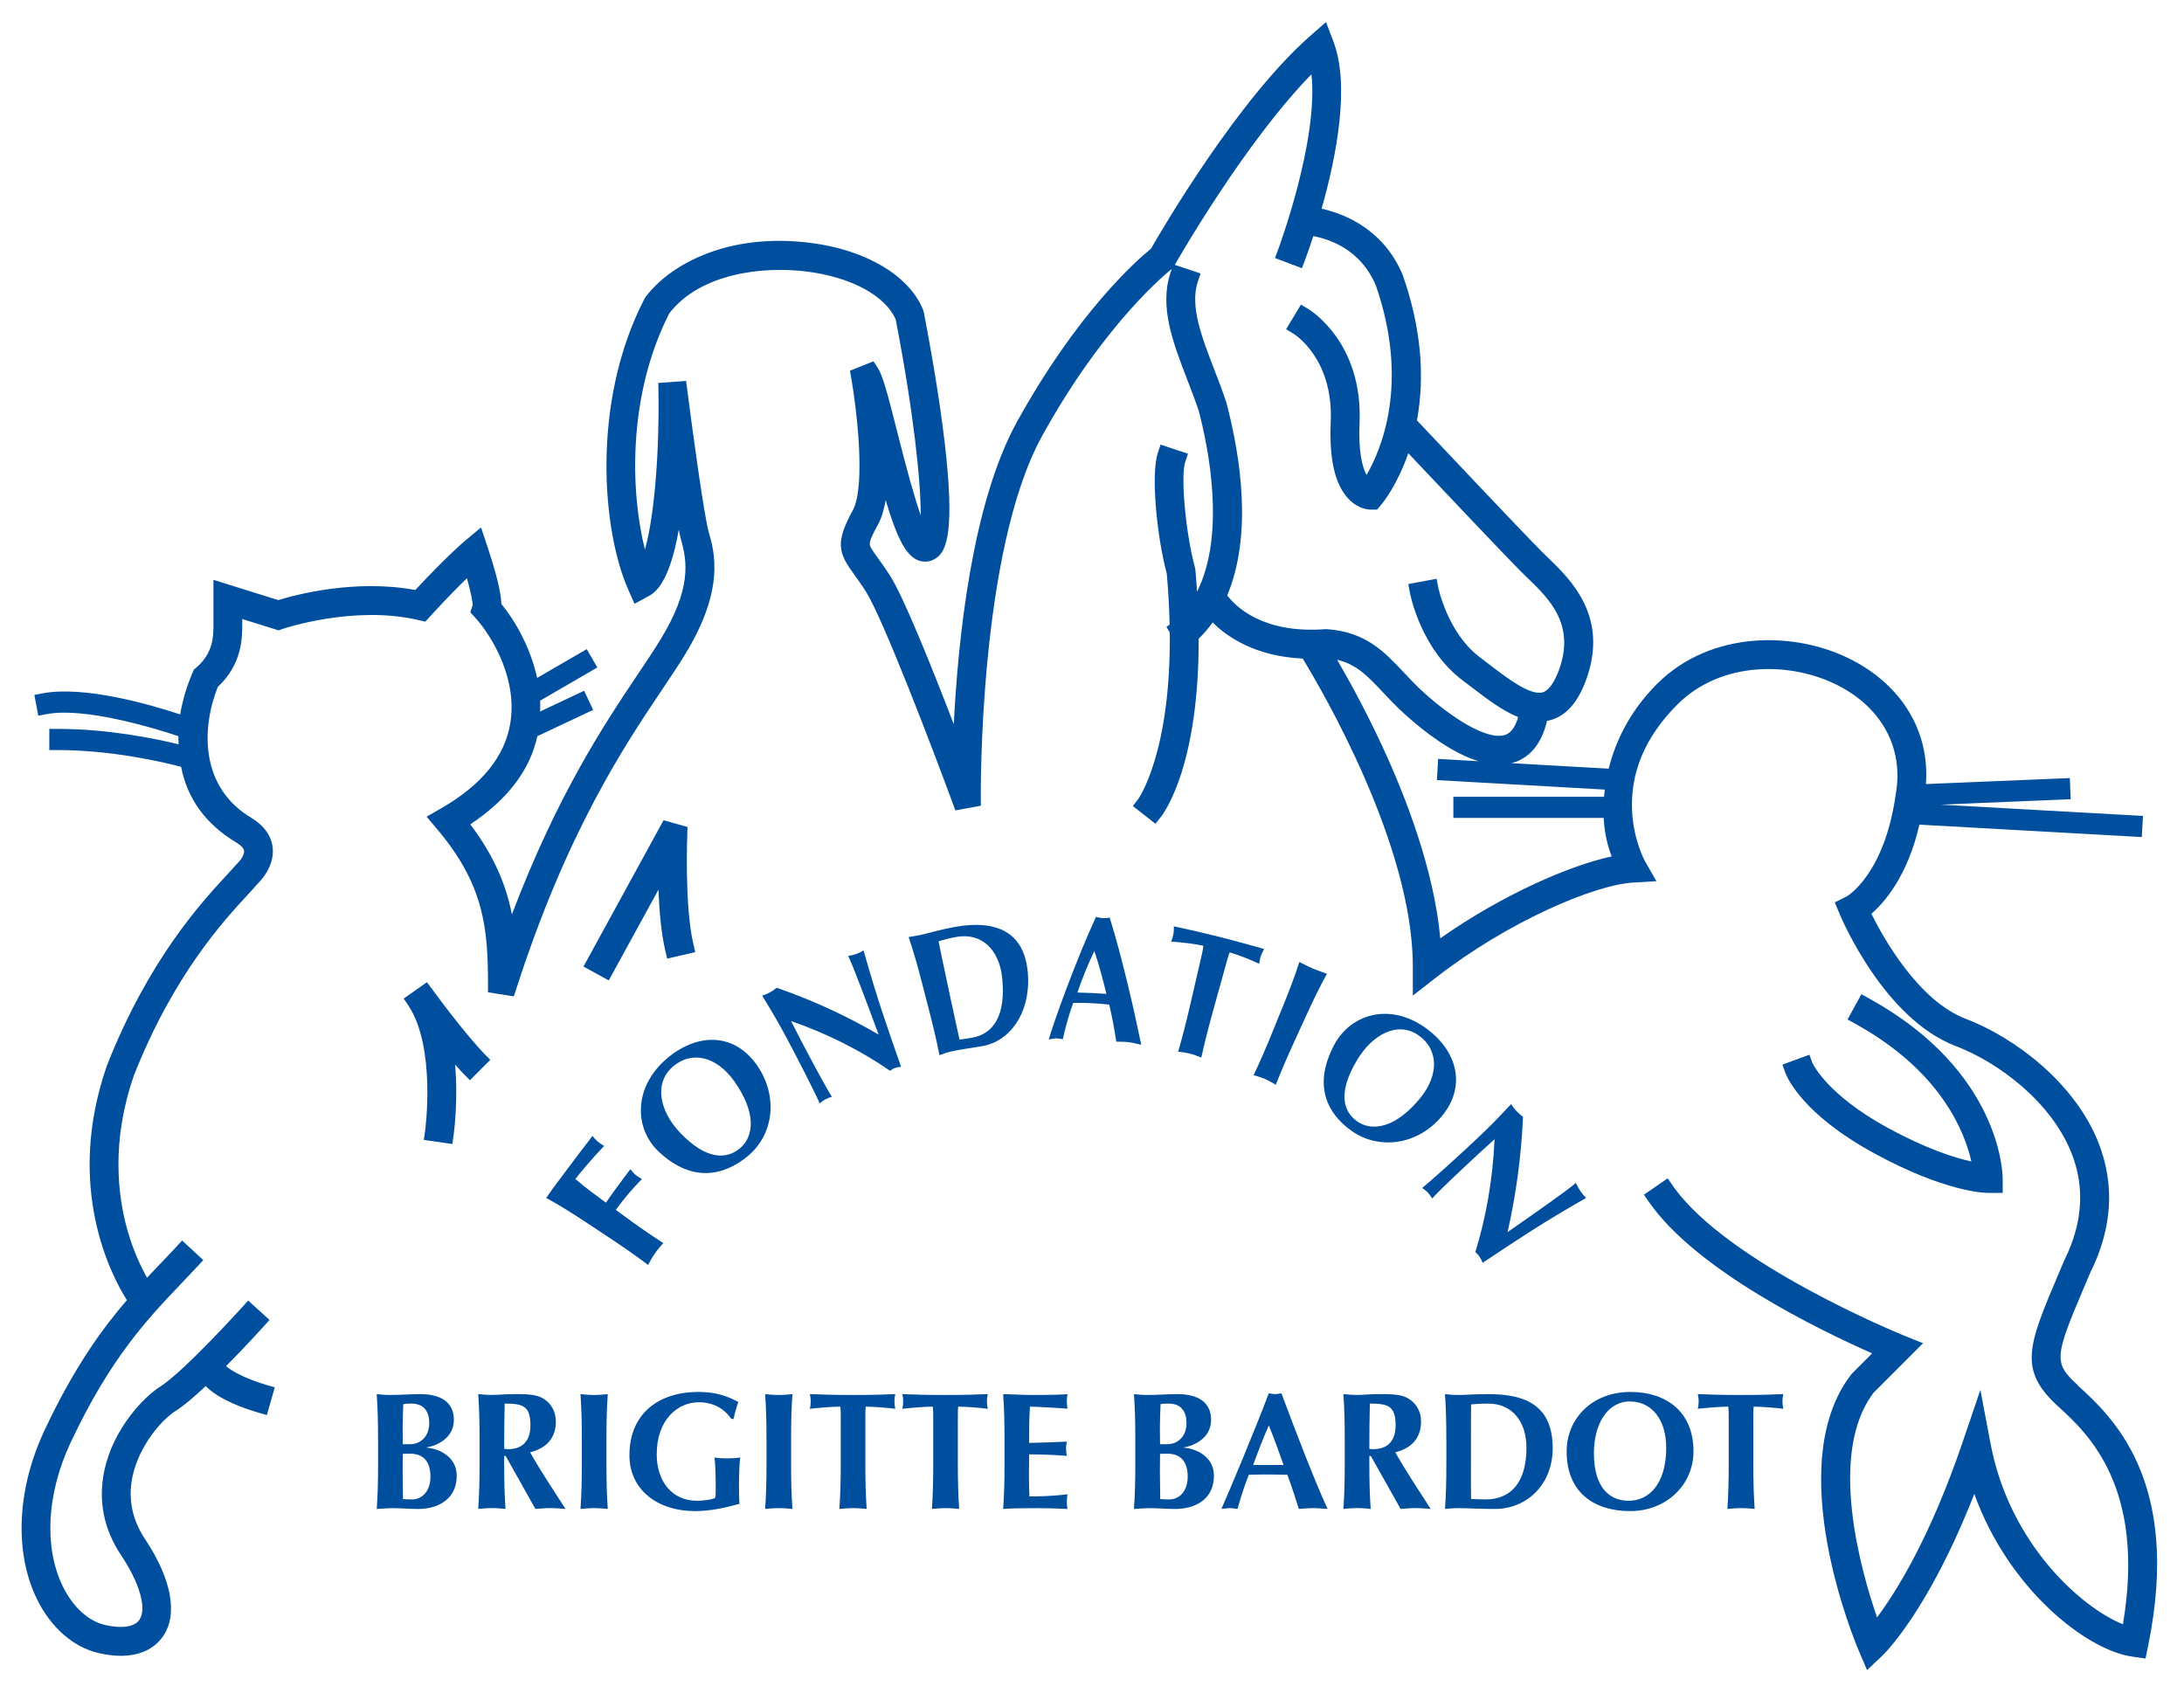 <svg xmlns="http://www.w3.org/2000/svg" width="160" height="124" viewBox="0 0 160 124" fill="none"><path d="M31.646 72.456L31.28 71.957L29.574 73.153L29.918 73.668C31.967 76.746 31.148 82.826 31.14 82.885L31.049 83.514L33.139 83.813L33.229 83.184C33.246 83.057 33.578 80.678 33.339 77.992C33.721 78.426 33.938 78.646 33.98 78.688L34.428 79.139L35.92 77.645L35.475 77.197C35.475 77.197 34.085 75.785 31.649 72.456H31.646Z" fill="#004F9F"></path><path d="M50.348 61.092L50.37 60.587L48.611 60.094L42.746 70.813L44.599 71.828L48.239 65.176C48.298 66.712 48.436 68.338 48.732 69.612L48.876 70.23L50.934 69.753L50.79 69.136C50.134 66.298 50.351 61.139 50.354 61.086L50.348 61.092Z" fill="#004F9F"></path><path d="M152.206 101.466C150.399 99.82 150.525 99.38 152.766 94.101L153.144 93.213C154.74 90.005 154.943 86.823 153.749 83.753C152.043 79.373 147.628 76.019 144.01 74.641C140.519 73.308 137.946 68.66 137.098 66.946C138.024 66.145 139.747 64.212 140.615 60.415L156.908 61.323L156.995 59.775L142.169 58.95L151.699 58.552L151.635 57.002L141.093 57.441C141.372 53.639 139.393 50.282 135.69 48.357C131.585 46.221 125.355 46.139 121.385 50.113C119.304 52.196 118.316 54.454 117.854 56.314L110.731 55.911C110.824 55.888 110.914 55.86 111.004 55.829C112.172 55.415 112.955 54.403 113.335 52.816C113.431 52.799 113.521 52.777 113.611 52.751C114.743 52.422 115.585 51.469 116.187 49.84C117.899 45.189 115.075 42.463 113.377 40.826C113.223 40.676 113.073 40.532 112.935 40.394C111.477 38.934 104.951 32.012 103.805 30.797C104.418 27.468 104.072 23.897 102.771 20.168L102.757 20.131C101.355 16.794 98.514 15.669 96.822 15.289C97.94 11.337 98.9 6.238 97.684 3.036L97.143 1.616L96.003 2.616C90.718 7.245 85.191 16.701 84.321 18.22C83.268 19.074 78.935 22.88 74.501 30.91C71.201 36.888 70.182 46.886 69.875 53.056C68.262 48.867 66.212 43.76 65.218 42.196C64.86 41.632 64.545 41.198 64.294 40.851C63.909 40.318 63.723 40.056 63.717 39.853C63.709 39.6 63.937 39.132 64.331 38.407C64.576 37.956 64.762 37.367 64.886 36.64C65.694 39.371 66.378 40.775 67.344 41.079C67.822 41.232 68.323 41.124 68.718 40.783C69.34 40.251 69.957 38.819 69.208 32.426C68.78 28.77 68.067 24.878 67.679 22.882L67.62 22.682C66.6 20.188 63.453 18.316 59.407 17.797C53.249 17.008 49.034 19.435 47.297 21.755L47.204 21.904C43.266 29.546 44.141 38.951 46.022 43.188L46.486 44.236L47.492 43.687C47.919 43.453 49.015 42.855 49.727 38.81C49.795 39.146 49.851 39.402 49.902 39.577C50.352 41.158 50.645 43.154 48.398 46.838C47.945 47.582 47.399 48.394 46.765 49.341C44.372 52.909 40.855 58.146 37.502 66.994C37.114 64.993 36.289 62.822 34.453 60.393C37.184 58.577 38.834 56.41 39.363 53.935L43.454 52.01L42.795 50.606L39.566 52.128C39.577 51.861 39.58 51.587 39.572 51.331L43.761 48.901L42.984 47.559L39.349 49.665C38.87 47.458 37.75 45.49 36.733 44.248C36.691 43.199 36.179 41.449 35.731 40.11L35.241 38.641L34.053 39.633C34 39.678 32.741 40.733 30.427 43.224C25.995 42.404 21.631 43.58 20.387 43.966L15.637 42.48V45.77C15.637 46.59 15.637 47.83 14.387 48.901L14.198 49.062L14.102 49.29C13.666 50.319 13.365 51.342 13.201 52.34C10.974 51.604 6.18 50.223 3.139 50.792L2.517 50.911L2.804 52.433L3.426 52.317C6.267 51.785 11.447 53.391 13.066 53.932C13.066 54.124 13.075 54.327 13.083 54.53C11.346 54.104 7.917 53.4 4.245 53.4H3.612V54.95H4.245C8.229 54.95 12.022 55.849 13.266 56.176C13.722 58.521 15.079 60.384 17.306 61.72C17.661 61.934 17.867 62.151 17.884 62.337C17.915 62.659 17.554 63.104 17.377 63.268L17.27 63.377C17.121 63.555 16.887 63.809 16.617 64.102C14.761 66.109 10.898 70.289 7.835 78.057C4.727 86.981 8.167 93.469 9.296 95.248C7.63 97.184 5.495 100.02 3.251 104.809C1.244 109.093 1.036 113.693 2.688 117.115C3.702 119.212 5.346 120.663 7.202 121.1C7.784 121.238 8.339 121.306 8.851 121.306C10.225 121.306 11.293 120.813 11.94 119.883C13.052 118.282 12.576 115.688 10.634 112.771C9.674 111.331 9.364 109.775 9.713 108.151C10.194 105.913 11.841 104.011 12.858 103.374C13.39 103.041 14.133 102.427 15.071 101.545C16.079 102.582 18.033 103.233 18.942 103.495L19.55 103.67L20.13 101.638L19.522 101.463C18.162 101.074 16.878 100.423 16.569 100.079C17.962 98.67 19.165 97.345 19.322 97.17L19.747 96.699L18.182 95.282L17.757 95.752C17.715 95.8 13.432 100.521 11.737 101.584C10.498 102.359 8.294 104.707 7.649 107.709C7.176 109.913 7.587 112.01 8.877 113.947C10.248 116.007 10.772 117.864 10.206 118.679C9.848 119.195 8.905 119.333 7.686 119.045C6.453 118.755 5.324 117.715 4.589 116.196C3.209 113.343 3.423 109.423 5.163 105.708C8.072 99.498 10.825 96.609 13.255 94.061C13.666 93.63 14.069 93.207 14.463 92.781L14.893 92.316L13.342 90.882L12.911 91.347C12.537 91.753 12.154 92.153 11.763 92.564L11.726 92.601C11.43 92.911 11.107 93.249 10.772 93.607C10.363 92.883 9.783 91.696 9.341 90.143C8.626 87.632 8.131 83.618 9.809 78.793C12.711 71.433 16.391 67.451 18.16 65.537C18.441 65.232 18.666 64.987 18.844 64.778C19.114 64.519 20.105 63.462 19.981 62.137C19.925 61.52 19.601 60.629 18.388 59.902C14.663 57.664 14.742 53.377 15.955 50.325C17.746 48.656 17.746 46.708 17.746 45.764V45.35L20.406 46.181L20.736 46.068C20.786 46.051 25.86 44.338 30.562 45.406L31.159 45.541L31.573 45.09C32.685 43.875 33.575 42.974 34.208 42.359C34.501 43.41 34.63 44.115 34.63 44.326L34.456 44.856L34.867 45.313C36.047 46.626 37.907 49.713 37.389 52.954C37.001 55.398 35.306 57.498 32.35 59.2L31.255 59.832L32.068 60.798C35.486 64.863 35.751 68.068 35.751 72.155V72.696L37.646 72.995L37.812 72.479C41.542 60.9 45.737 54.651 48.511 50.516C49.156 49.552 49.716 48.721 50.194 47.937C53.114 43.154 52.343 40.448 51.926 38.994C51.58 37.787 50.738 31.603 50.341 28.503L50.265 27.908L48.226 28.057L48.238 28.658C48.314 32.863 47.965 37.739 47.249 40.262C46.205 36.155 45.932 29.038 49.032 22.956C51.287 20.03 55.876 19.477 59.131 19.897C62.363 20.312 64.841 21.651 65.618 23.398C66.95 30.29 67.465 35.343 67.451 37.751C67.02 36.522 66.451 34.504 65.75 31.713C65.004 28.745 64.66 27.48 64.275 26.899L63.99 26.47L62.267 27.161L62.358 27.668C62.726 29.757 63.461 35.577 62.47 37.395C61.164 39.791 61.428 40.507 62.58 42.094C62.816 42.418 63.109 42.821 63.43 43.331C64.714 45.35 68.467 55.232 69.805 58.871L69.99 59.372L71.86 59.026L71.854 58.49C71.854 58.31 71.677 40.392 76.348 31.933C80.993 23.514 85.729 19.796 85.774 19.762L85.839 19.714L85.751 19.979C84.921 22.474 85.921 25.067 86.976 27.809C87.266 28.562 87.565 29.34 87.818 30.092C88.542 32.849 89.806 39.137 87.697 43.348C87.663 42.819 87.621 42.283 87.573 41.745L87.539 41.561C86.864 39.081 86.478 34.895 86.83 33.841L87.03 33.241L85.025 32.573L84.825 33.173C84.299 34.76 84.749 39.289 85.478 42.026C85.591 43.303 85.662 44.558 85.687 45.764L85.453 45.927L85.698 46.331C85.791 55.192 83.398 58.524 83.378 58.552L82.992 59.051L84.648 60.353L85.039 59.857C85.329 59.491 87.838 56.032 87.815 46.787C88.111 46.508 88.469 46.119 88.837 45.6C89.885 46.646 91.946 48.087 95.434 48.247C96.831 50.53 103.503 61.901 103.503 70.779V72.941L105.207 71.614C110.446 67.535 116.784 64.826 119.65 64.657L121.351 64.558L120.506 63.082C120.498 63.068 119.698 61.619 119.572 59.519C119.4 56.647 120.512 53.989 122.877 51.621C126.129 48.365 131.292 48.467 134.716 50.248C137.903 51.906 139.463 54.848 138.889 58.138C138.072 64.074 135.31 65.663 135.299 65.669L134.415 66.112L134.798 67.022C134.927 67.332 138.038 74.638 143.258 76.628C146.44 77.84 150.311 80.757 151.781 84.534C152.752 87.029 152.569 89.65 151.235 92.322L150.824 93.289C148.583 98.571 147.825 100.35 150.787 103.044C152.896 104.964 157.229 108.91 155.526 118.995C152.555 117.817 147.225 113.163 145.829 105.77L145.083 101.826L143.791 105.626C141.403 112.65 138.925 116.607 137.512 118.49C136.344 115.116 133.869 106.488 137.259 102.035L140.882 98.407L139.401 97.81C139.272 97.756 126.464 92.533 122.533 86.846L122.173 86.324L120.436 87.528L120.796 88.049C124.276 93.083 133.337 97.466 137.154 99.149L135.716 100.589L135.628 100.688C130.451 107.351 135.949 120.413 136.186 120.965L136.78 122.355L137.878 121.317C138.024 121.179 141.271 118.051 144.638 109.445C147.149 116.433 152.856 120.886 156.196 121.365L157.181 121.506L157.381 120.531C159.847 108.442 154.684 103.74 152.2 101.483L152.206 101.466ZM105.356 55.604L105.269 57.151L117.567 57.847C117.544 58.031 117.525 58.208 117.511 58.372H106.474V59.922H117.485C117.55 61.157 117.812 62.061 118.071 62.743C114.996 63.406 110.069 65.539 105.516 68.741C105.049 63.688 102.968 58.329 101.237 54.606C100.026 52.002 98.81 49.8 97.957 48.334C99.387 48.67 100.218 49.555 101.304 50.711C101.794 51.232 102.304 51.773 102.926 52.334C104.399 53.662 106.398 55.184 108.321 55.767L105.356 55.598V55.604ZM96.079 5.449C96.6 10.334 93.657 18.223 93.626 18.311L93.404 18.902L95.381 19.649L95.603 19.057C95.634 18.976 95.882 18.316 96.211 17.299C97.498 17.538 99.7 18.327 100.792 20.904C103.284 28.074 101.178 32.973 100.113 34.8C99.798 34.233 99.511 33.075 99.601 31C99.857 25.112 96.014 22.738 95.851 22.64L95.307 22.316L94.221 24.122L94.758 24.449C94.879 24.523 97.689 26.287 97.489 30.907C97.371 33.661 97.799 35.51 98.802 36.558C99.508 37.297 100.251 37.333 100.395 37.333H100.888L101.203 36.956C101.335 36.798 102.374 35.513 103.171 33.204C105.269 35.428 110.173 40.617 111.44 41.886C111.59 42.035 111.75 42.19 111.919 42.353C113.487 43.867 115.438 45.75 114.202 49.107C113.864 50.023 113.445 50.595 113.02 50.719C112.116 50.984 110.438 49.699 109.089 48.667C108.867 48.498 108.647 48.329 108.428 48.163C106.043 46.37 105.37 43.055 105.364 43.024L105.246 42.401L103.171 42.79L103.287 43.413C103.318 43.582 104.092 47.548 107.158 49.851C107.366 50.009 107.577 50.169 107.805 50.341C108.92 51.195 110.069 52.072 111.221 52.534C111.055 53.104 110.776 53.662 110.297 53.831C108.943 54.31 106.24 52.478 104.34 50.764C103.782 50.263 103.303 49.755 102.842 49.262C101.409 47.737 100.054 46.3 97.233 46.096L97.157 46.091L97.078 46.096C92.43 46.443 90.448 44.343 89.907 43.619C91.754 39.197 90.904 33.523 89.845 29.495L89.834 29.455C89.558 28.624 89.246 27.818 88.944 27.037C88.026 24.658 87.162 22.409 87.753 20.633L87.953 20.033L86.067 19.404C86.379 18.855 91.242 10.384 96.076 5.446L96.079 5.449Z" fill="#004F9F"></path><path d="M132.771 77.854L132.555 77.27L130.578 77.997L130.795 78.595C130.905 78.894 132.008 81.603 137.293 84.486C142.468 87.313 145.348 87.395 145.661 87.395H146.717V86.338C146.717 86.019 146.604 78.474 136.921 73.144L136.367 72.839L135.35 74.691L135.905 74.996C142.186 78.454 143.938 82.922 144.422 85.092C143.22 84.827 141.148 84.184 138.304 82.631C133.833 80.19 132.816 77.955 132.774 77.856L132.771 77.854Z" fill="#004F9F"></path><path d="M43.073 89.641C41.863 88.841 41.015 88.314 40.016 87.761C40.508 87.031 41.057 86.335 41.57 85.641C42.42 84.486 43.177 83.541 43.4 83.22C43.498 83.344 43.6 83.465 43.777 83.618C43.986 83.795 44.093 83.849 44.259 83.953C43.515 84.717 42.403 86.025 42.153 86.38C42.873 86.997 43.625 87.55 44.388 88.108C45.058 87.147 45.568 86.465 46.176 85.658C46.367 85.892 46.449 85.977 46.579 86.087C46.688 86.18 46.793 86.233 47.026 86.38C46.337 87.079 45.7 87.826 45.112 88.638C45.289 88.767 45.467 88.897 45.644 89.027C46.815 89.883 47.634 90.453 48.594 91.07C48.42 91.265 48.203 91.501 47.978 91.826C47.753 92.15 47.606 92.44 47.482 92.674C46.57 91.986 45.751 91.414 44.543 90.614C44.053 90.289 43.563 89.965 43.073 89.641Z" fill="#004F9F"></path><path d="M48.89 77.518C51.19 75.599 53.961 75.65 55.622 78.29C56.984 80.478 56.647 83.139 54.788 84.694C53.014 86.169 50.7 86.628 48.315 84.427C46.438 82.716 46.373 79.635 48.893 77.518H48.89ZM49.329 78.113C47.871 79.339 48.315 81.428 49.864 83.026C51.781 85.013 53.245 84.931 54.211 84.125C55.236 83.26 55.43 81.526 53.794 79.218C52.499 77.391 50.703 76.969 49.329 78.113Z" fill="#004F9F"></path><path d="M55.832 72.946C56.029 72.881 56.218 72.805 56.395 72.709C56.572 72.614 56.739 72.495 56.902 72.365C59.58 73.293 62.057 74.448 64.369 75.796C63.651 73.862 62.426 70.553 62.133 70.037C62.336 70.004 62.53 69.961 62.719 69.894C62.907 69.826 63.088 69.736 63.265 69.634C64.296 73.27 64.878 74.897 66.013 78.155C65.858 78.166 65.717 78.189 65.576 78.24C65.436 78.29 65.312 78.364 65.205 78.445C63.088 76.991 60.669 75.745 57.952 74.804C58.386 75.675 58.892 76.627 59.349 77.487C60.323 79.319 60.692 79.948 60.945 80.356C60.773 80.401 60.607 80.463 60.464 80.54C60.32 80.618 60.179 80.726 60.058 80.838C59.914 80.486 58.431 77.481 57.15 75.164C56.581 74.144 56.15 73.479 55.835 72.941L55.832 72.946Z" fill="#004F9F"></path><path d="M67.569 72.1C67.206 70.694 66.932 69.733 66.566 68.648C66.856 68.6 67.214 68.549 67.639 68.45C68.208 68.321 68.827 68.112 69.976 67.904C72.977 67.374 75.137 68.239 75.314 71.489C75.458 74.341 73.909 76.306 71.978 76.638C70.928 76.816 70.207 76.909 69.663 77.036C69.32 77.115 69.05 77.225 68.827 77.309C68.602 76.188 68.374 75.215 68.011 73.809C67.864 73.239 67.715 72.67 67.569 72.1ZM69.759 73.693C69.906 74.378 70.235 75.925 70.297 76.165C70.514 76.134 70.807 76.097 71.243 76.018C72.825 75.728 73.701 74.322 73.419 71.635C73.2 69.524 71.871 68.321 70.077 68.639C69.461 68.752 69.148 68.842 68.76 68.963C68.799 69.209 69.129 70.753 69.275 71.441C69.435 72.194 69.596 72.946 69.756 73.699L69.759 73.693Z" fill="#004F9F"></path><path d="M83.606 76.543C83.274 76.467 82.984 76.388 82.686 76.351C82.39 76.315 82.077 76.32 81.779 76.315C81.647 75.415 81.475 74.502 81.261 73.6C80.774 73.55 80.295 73.507 79.805 73.485C79.405 73.468 79.017 73.471 78.62 73.479C78.302 74.356 78.06 75.238 77.862 76.134C77.694 76.109 77.533 76.072 77.361 76.075C77.19 76.078 77.032 76.123 76.832 76.154C77.249 74.688 78.949 70.06 80.292 67.174C80.464 67.208 80.619 67.256 80.791 67.264C80.962 67.275 81.123 67.244 81.297 67.23C82.246 70.255 83.153 74.33 83.606 76.54V76.543ZM81.055 72.817C80.796 71.746 80.523 70.703 80.171 69.671C79.698 70.66 79.29 71.672 78.932 72.715C79.642 72.729 80.349 72.763 81.055 72.814V72.817Z" fill="#004F9F"></path><path d="M87.938 70.409C88.05 69.93 88.154 69.474 88.157 69.288C87.665 69.172 86.581 69.025 85.801 68.986C85.871 68.8 85.93 68.628 85.964 68.436C85.998 68.245 86.004 68.062 85.998 67.864C87.178 68.118 87.758 68.25 89.354 68.642C90.945 69.054 91.522 69.214 92.612 69.527C92.51 69.699 92.428 69.863 92.367 70.049C92.305 70.232 92.274 70.415 92.248 70.61C91.612 70.297 90.587 69.911 90.083 69.775C90.01 69.944 89.883 70.393 89.754 70.869C89.464 71.912 89.174 72.952 88.887 73.995C88.498 75.396 88.253 76.362 88.008 77.479C87.788 77.391 87.521 77.278 87.178 77.191C86.834 77.104 86.544 77.076 86.31 77.05C86.629 75.951 86.876 74.984 87.206 73.569C87.451 72.515 87.693 71.464 87.938 70.409Z" fill="#004F9F"></path><path d="M93.94 73.843C94.486 72.496 94.841 71.563 95.193 70.475C95.458 70.607 95.776 70.782 96.181 70.954C96.587 71.129 96.933 71.241 97.212 71.34C96.66 72.343 96.224 73.243 95.618 74.564C95.373 75.1 95.128 75.633 94.883 76.168C94.278 77.49 93.884 78.409 93.464 79.472C93.259 79.35 93.008 79.193 92.682 79.052C92.355 78.911 92.071 78.838 91.84 78.773C92.327 77.738 92.727 76.822 93.273 75.475C93.495 74.931 93.715 74.384 93.937 73.84L93.94 73.843Z" fill="#004F9F"></path><path d="M104.386 75.269C106.804 76.969 107.539 79.706 105.428 82.003C103.682 83.897 100.988 84.23 99.031 82.86C97.17 81.546 96.215 79.475 97.719 76.594C98.887 74.336 101.722 73.412 104.383 75.266L104.386 75.269ZM103.93 75.853C102.39 74.779 100.534 75.779 99.4 77.693C97.986 80.069 98.414 81.445 99.431 82.158C100.517 82.913 102.243 82.651 104.034 80.461C105.453 78.728 105.374 76.87 103.93 75.853Z" fill="#004F9F"></path><path d="M110.7 80.89C110.821 81.07 110.948 81.242 111.094 81.397C111.24 81.552 111.404 81.69 111.575 81.823C111.449 84.737 111.06 87.544 110.444 90.267C112.133 89.089 115.027 87.076 115.444 86.657C115.54 86.859 115.644 87.057 115.768 87.243C115.892 87.426 116.038 87.598 116.193 87.764C112.916 89.641 111.488 90.611 108.616 92.516C108.557 92.356 108.49 92.212 108.397 92.074C108.304 91.936 108.194 91.823 108.081 91.73C108.867 89.191 109.36 86.417 109.492 83.463C108.763 84.109 107.98 84.844 107.268 85.509C105.753 86.927 105.249 87.449 104.92 87.801C104.824 87.64 104.717 87.488 104.599 87.364C104.48 87.24 104.334 87.127 104.188 87.031C104.492 86.803 107.006 84.591 108.903 82.747C109.74 81.933 110.266 81.341 110.7 80.892V80.89Z" fill="#004F9F"></path><path d="M27.696 105.513C27.696 104.149 27.671 103.21 27.598 102.136C27.865 102.162 28.195 102.198 28.597 102.198C29.293 102.198 30.095 102.136 30.79 102.136C32.252 102.136 33.251 102.697 33.251 104.025C33.251 105.352 32.021 105.913 31.266 106.037V106.063C32.01 106.099 33.46 106.635 33.46 108.112C33.46 109.854 32.072 110.55 30.622 110.55C29.977 110.55 29.439 110.491 28.831 110.491C28.392 110.491 27.868 110.527 27.601 110.55C27.674 109.476 27.699 108.54 27.699 107.173V105.516L27.696 105.513ZM30.143 102.83C29.791 102.83 29.704 102.841 29.546 102.866C29.521 103.464 29.498 104.146 29.498 104.56C29.498 105 29.509 105.389 29.509 105.803H30.058C30.754 105.803 31.447 105.29 31.447 104.256C31.447 103.475 31.106 102.83 30.143 102.83ZM30.033 106.499C29.814 106.499 29.656 106.511 29.509 106.511C29.509 106.852 29.498 107.193 29.498 107.692C29.498 108.461 29.523 109.4 29.523 109.825C29.743 109.837 29.926 109.851 30.194 109.851C30.912 109.851 31.534 109.253 31.534 108.193C31.534 107.06 31.01 106.499 30.036 106.499H30.033Z" fill="#004F9F"></path><path d="M37.045 106.668H36.936V107.167C36.936 108.532 36.961 109.47 37.034 110.544C36.767 110.519 36.437 110.485 36.035 110.485C35.632 110.485 35.305 110.522 35.035 110.544C35.108 109.47 35.134 108.534 35.134 107.167V105.51C35.134 104.146 35.108 103.207 35.035 102.133C35.303 102.159 35.632 102.195 36.035 102.195C36.474 102.195 36.998 102.133 37.825 102.133C39.056 102.133 39.506 102.243 39.931 102.548C40.418 102.9 40.722 103.438 40.722 104.157C40.722 105.341 40.041 106.096 38.836 106.401C39.616 107.779 40.539 109.169 41.429 110.544C41.063 110.519 40.7 110.485 40.334 110.485C39.968 110.485 39.591 110.522 39.225 110.544L37.045 106.668ZM36.972 102.83C36.947 103.94 36.936 105.036 36.936 106.144C37.034 106.155 37.119 106.17 37.203 106.17C38.276 106.17 38.859 105.572 38.859 104.425C38.859 102.987 38.298 102.83 36.972 102.83Z" fill="#004F9F"></path><path d="M42.626 105.513C42.626 104.149 42.6 103.21 42.527 102.136C42.795 102.162 43.124 102.198 43.527 102.198C43.929 102.198 44.256 102.162 44.526 102.136C44.453 103.21 44.428 104.149 44.428 105.513V107.17C44.428 108.535 44.453 109.473 44.526 110.547C44.259 110.522 43.929 110.488 43.527 110.488C43.124 110.488 42.798 110.524 42.527 110.547C42.6 109.473 42.626 108.537 42.626 107.17V105.513Z" fill="#004F9F"></path><path d="M53.58 103.951C53.068 103.219 52.291 102.731 51.181 102.731C49.672 102.731 48.112 103.988 48.112 106.547C48.112 108.487 49.196 109.949 51.071 109.949C51.485 109.949 52.203 109.865 52.398 109.73C52.434 109.535 52.434 109.231 52.434 108.876C52.434 107.559 52.361 107.01 52.35 106.779C52.507 106.804 52.752 106.841 53.251 106.841C53.836 106.841 54.078 106.804 54.236 106.779C54.174 107.035 54.138 108.047 54.138 108.828C54.138 109.341 54.149 109.986 54.174 110.169C53.115 110.474 51.995 110.705 50.922 110.705C48.121 110.705 46.113 109.107 46.113 106.621C46.113 103.526 48.292 101.976 51.153 101.976C52.383 101.976 53.211 102.243 54.087 102.708C53.952 103.123 53.819 103.537 53.746 103.951H53.574H53.58Z" fill="#004F9F"></path><path d="M56.153 105.513C56.153 104.149 56.128 103.21 56.055 102.136C56.322 102.162 56.652 102.198 57.054 102.198C57.457 102.198 57.783 102.162 58.054 102.136C57.98 103.21 57.955 104.149 57.955 105.513V107.17C57.955 108.535 57.98 109.473 58.054 110.547C57.786 110.522 57.457 110.488 57.054 110.488C56.652 110.488 56.325 110.524 56.055 110.547C56.128 109.473 56.153 108.537 56.153 107.17V105.513Z" fill="#004F9F"></path><path d="M61.596 104.123C61.596 103.661 61.596 103.221 61.559 103.052C61.083 103.052 60.061 103.126 59.332 103.21C59.369 103.027 59.394 102.858 59.394 102.675C59.394 102.491 59.369 102.322 59.332 102.136C60.441 102.173 60.988 102.198 62.497 102.198C64.006 102.198 64.555 102.173 65.588 102.136C65.552 102.319 65.526 102.489 65.526 102.675C65.526 102.861 65.552 103.027 65.588 103.21C64.932 103.126 63.907 103.052 63.42 103.052C63.395 103.221 63.395 103.661 63.395 104.123V107.17C63.395 108.535 63.42 109.473 63.493 110.547C63.226 110.522 62.897 110.488 62.494 110.488C62.091 110.488 61.762 110.524 61.494 110.547C61.568 109.473 61.593 108.537 61.593 107.17V104.123H61.596Z" fill="#004F9F"></path><path d="M68.369 104.123C68.369 103.661 68.369 103.221 68.332 103.052C67.857 103.052 66.835 103.126 66.106 103.21C66.142 103.027 66.167 102.858 66.167 102.675C66.167 102.491 66.142 102.322 66.106 102.136C67.215 102.173 67.761 102.198 69.273 102.198C70.785 102.198 71.331 102.173 72.364 102.136C72.328 102.319 72.302 102.489 72.302 102.675C72.302 102.861 72.328 103.027 72.364 103.21C71.706 103.126 70.683 103.052 70.196 103.052C70.171 103.221 70.171 103.661 70.171 104.123V107.17C70.171 108.535 70.196 109.473 70.27 110.547C70.002 110.522 69.673 110.488 69.27 110.488C68.868 110.488 68.538 110.524 68.271 110.547C68.344 109.473 68.369 108.537 68.369 107.17V104.123Z" fill="#004F9F"></path><path d="M73.591 105.513C73.591 104.149 73.565 103.21 73.492 102.136C74.21 102.148 74.942 102.198 75.66 102.198C76.854 102.198 77.876 102.173 78.205 102.136C78.18 102.283 78.157 102.429 78.157 102.649C78.157 102.906 78.183 103.016 78.205 103.199C77.279 103.137 75.818 103.052 75.455 103.052C75.393 103.943 75.393 104.82 75.393 105.71C76.451 105.685 77.231 105.662 78.157 105.614C78.11 105.893 78.096 106.003 78.096 106.161C78.096 106.297 78.121 106.406 78.157 106.66C77.231 106.587 76.319 106.55 75.393 106.55C75.393 107.063 75.381 107.585 75.381 108.112C75.381 108.639 75.393 109.146 75.418 109.634C76.33 109.634 77.268 109.586 78.205 109.476C78.18 109.648 78.157 109.769 78.157 110.026C78.157 110.282 78.183 110.403 78.205 110.55C77.766 110.539 77.195 110.491 76.074 110.491C74.089 110.491 73.76 110.527 73.492 110.55C73.565 109.476 73.591 108.54 73.591 107.173V105.516V105.513Z" fill="#004F9F"></path><path d="M83.173 105.513C83.173 104.149 83.147 103.21 83.074 102.136C83.342 102.162 83.671 102.198 84.074 102.198C84.766 102.198 85.572 102.136 86.264 102.136C87.725 102.136 88.725 102.697 88.725 104.025C88.725 105.352 87.495 105.913 86.74 106.037V106.063C87.483 106.099 88.933 106.635 88.933 108.112C88.933 109.854 87.545 110.55 86.095 110.55C85.451 110.55 84.913 110.491 84.305 110.491C83.865 110.491 83.342 110.527 83.074 110.55C83.147 109.476 83.173 108.54 83.173 107.173V105.516V105.513ZM85.619 102.83C85.267 102.83 85.18 102.841 85.023 102.866C84.997 103.464 84.975 104.146 84.975 104.56C84.975 105 84.986 105.389 84.986 105.803H85.535C86.23 105.803 86.923 105.29 86.923 104.256C86.923 103.475 86.582 102.83 85.619 102.83ZM85.51 106.499C85.29 106.499 85.132 106.511 84.986 106.511C84.986 106.852 84.975 107.193 84.975 107.692C84.975 108.461 85 109.4 85 109.825C85.22 109.837 85.403 109.851 85.67 109.851C86.388 109.851 87.01 109.253 87.01 108.193C87.01 107.06 86.487 106.499 85.513 106.499H85.51Z" fill="#004F9F"></path><path d="M97.263 110.547C96.874 110.522 96.533 110.488 96.19 110.488C95.846 110.488 95.497 110.524 95.154 110.547C94.897 109.718 94.619 108.878 94.315 108.047C93.791 108.036 93.279 108.022 92.755 108.022C92.33 108.022 91.913 108.033 91.488 108.047C91.159 108.876 90.891 109.704 90.66 110.547C90.466 110.522 90.283 110.488 90.089 110.488C89.894 110.488 89.711 110.524 89.481 110.547C90.077 109.194 91.905 104.853 92.952 102.074C93.11 102.1 93.256 102.133 93.414 102.133C93.571 102.133 93.718 102.097 93.876 102.074C94.912 104.853 96.336 108.56 97.26 110.547H97.263ZM94.036 107.328C93.684 106.342 93.343 105.378 92.952 104.428C92.538 105.378 92.161 106.342 91.806 107.328H94.033H94.036Z" fill="#004F9F"></path><path d="M100.428 106.668H100.318V107.167C100.318 108.532 100.344 109.47 100.417 110.544C100.15 110.519 99.82 110.485 99.418 110.485C99.015 110.485 98.688 110.522 98.418 110.544C98.491 109.47 98.516 108.534 98.516 107.167V105.51C98.516 104.146 98.491 103.207 98.418 102.133C98.685 102.159 99.015 102.195 99.418 102.195C99.857 102.195 100.38 102.133 101.208 102.133C102.439 102.133 102.889 102.243 103.314 102.548C103.801 102.9 104.105 103.438 104.105 104.157C104.105 105.341 103.424 106.096 102.219 106.401C102.999 107.779 103.922 109.169 104.812 110.544C104.446 110.519 104.08 110.485 103.717 110.485C103.354 110.485 102.973 110.522 102.607 110.544L100.428 106.668ZM100.355 102.83C100.33 103.94 100.318 105.036 100.318 106.144C100.417 106.155 100.501 106.17 100.586 106.17C101.656 106.17 102.241 105.572 102.241 104.425C102.241 102.987 101.681 102.83 100.355 102.83Z" fill="#004F9F"></path><path d="M105.958 105.513C105.958 104.149 105.933 103.21 105.859 102.136C106.127 102.162 106.456 102.198 106.859 102.198C107.394 102.198 107.991 102.136 109.063 102.136C111.84 102.136 113.751 103.027 113.751 106.099C113.751 108.78 111.828 110.547 109.539 110.547C108.32 110.547 107.492 110.488 106.862 110.488C106.459 110.488 106.13 110.524 105.862 110.547C105.935 109.473 105.961 108.537 105.961 107.17V105.513H105.958ZM107.76 107.438C107.76 108.095 107.76 109.583 107.771 109.814C108.016 109.825 108.343 109.851 108.844 109.851C110.671 109.851 111.828 108.608 111.828 106.071C111.828 104.073 110.719 102.83 109.041 102.83C108.455 102.83 108.151 102.855 107.774 102.889C107.763 103.12 107.763 104.608 107.763 105.265V107.435L107.76 107.438Z" fill="#004F9F"></path><path d="M119.45 101.976C122.032 101.976 124.065 103.391 124.065 106.328C124.065 108.74 122.128 110.705 119.413 110.705C116.846 110.705 114.773 109.389 114.773 106.339C114.773 103.937 116.623 101.976 119.45 101.976ZM119.413 102.672C117.747 102.672 116.77 104.355 116.77 106.452C116.77 109.048 117.963 109.949 119.326 109.949C120.787 109.949 122.066 108.729 122.066 106.074C122.066 103.966 120.982 102.675 119.411 102.675L119.413 102.672Z" fill="#004F9F"></path><path d="M126.646 104.123C126.646 103.661 126.646 103.221 126.61 103.052C126.134 103.052 125.112 103.126 124.383 103.21C124.419 103.027 124.445 102.858 124.445 102.675C124.445 102.491 124.419 102.322 124.383 102.136C125.492 102.173 126.038 102.198 127.55 102.198C129.062 102.198 129.608 102.173 130.642 102.136C130.605 102.319 130.583 102.489 130.583 102.675C130.583 102.861 130.608 103.027 130.642 103.21C129.986 103.126 128.961 103.052 128.474 103.052C128.448 103.221 128.448 103.661 128.448 104.123V107.17C128.448 108.535 128.474 109.473 128.547 110.547C128.279 110.522 127.95 110.488 127.547 110.488C127.145 110.488 126.815 110.524 126.548 110.547C126.621 109.473 126.646 108.537 126.646 107.17V104.123Z" fill="#004F9F"></path></svg>